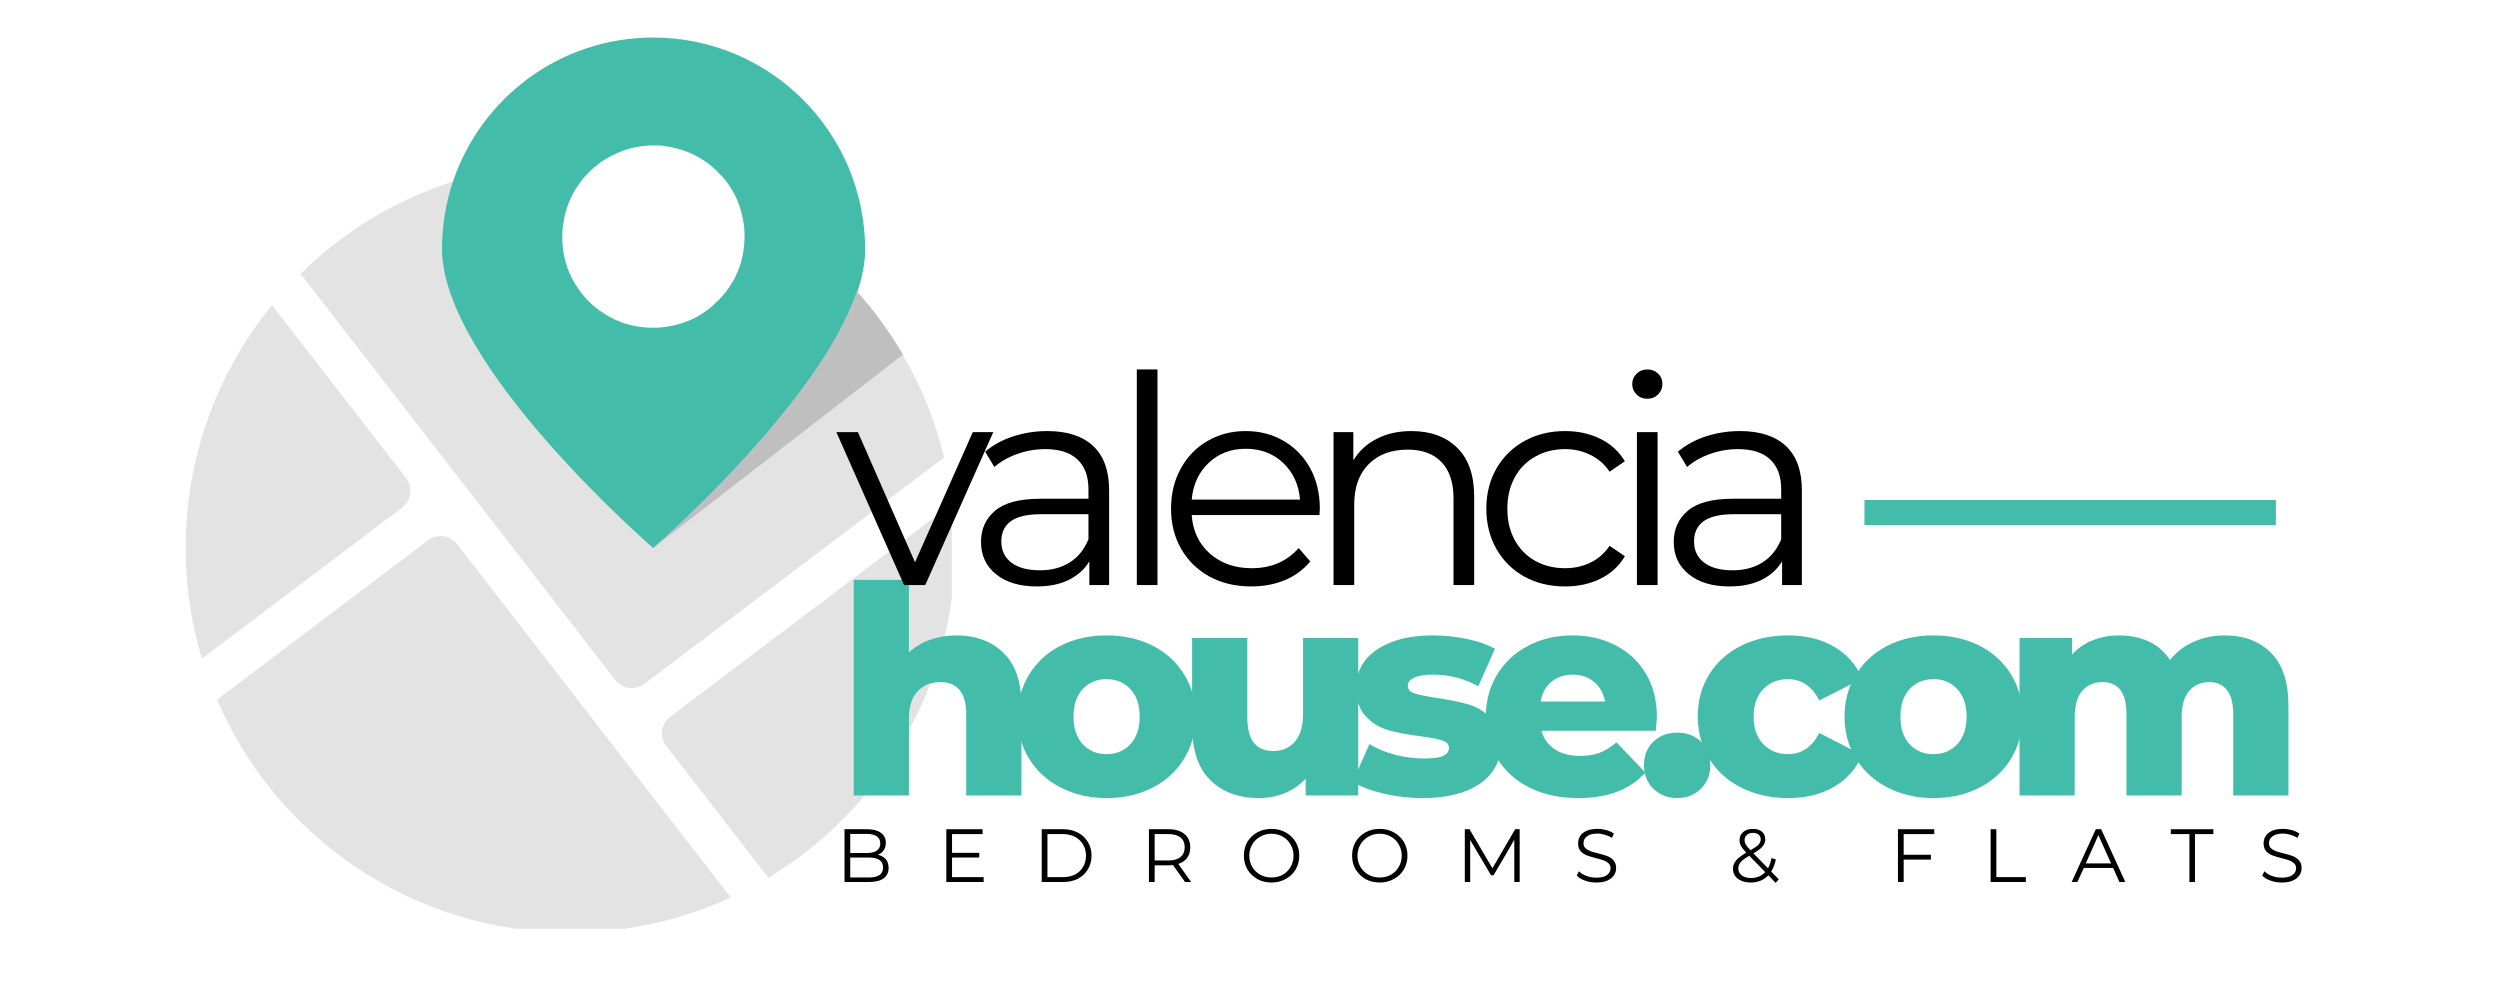 <svg version="1.0" preserveAspectRatio="xMidYMid meet" height="120" viewBox="0 0 224.88 90" zoomAndPan="magnify" width="300" xmlns:xlink="http://www.w3.org/1999/xlink" xmlns="http://www.w3.org/2000/svg"><defs><g></g><clipPath id="039a00de7e"><path clip-rule="nonzero" d="M 16.637 27 L 37 27 L 37 60 L 16.637 60 Z M 16.637 27"></path></clipPath><clipPath id="0791316665"><path clip-rule="nonzero" d="M 19 48 L 66 48 L 66 83.586 L 19 83.586 Z M 19 48"></path></clipPath><clipPath id="a6eac49608"><path clip-rule="nonzero" d="M 59 45 L 85.602 45 L 85.602 79 L 59 79 Z M 59 45"></path></clipPath><clipPath id="f51ec8bd87"><path clip-rule="nonzero" d="M 39 3.379 L 78 3.379 L 78 50 L 39 50 Z M 39 3.379"></path></clipPath></defs><g clip-path="url(#039a00de7e)"><path fill-rule="nonzero" fill-opacity="1" d="M 36.129 45.684 L 18.117 59.277 C 17.152 56.121 16.652 52.77 16.652 49.309 C 16.652 41.027 19.57 33.422 24.418 27.465 L 36.484 43.023 C 37.129 43.863 36.969 45.055 36.129 45.684 Z M 36.129 45.684" fill="#e3e3e3"></path></g><g clip-path="url(#0791316665)"><path fill-rule="nonzero" fill-opacity="1" d="M 41.074 48.969 L 65.707 80.77 C 61.324 82.797 56.426 83.926 51.273 83.926 C 37 83.926 24.758 75.293 19.473 62.969 L 38.465 48.629 C 39.285 48.004 40.461 48.164 41.074 48.969 Z M 41.074 48.969" fill="#e3e3e3"></path></g><path fill-rule="nonzero" fill-opacity="1" d="M 84.91 41.172 L 57.926 61.551 C 57.105 62.164 55.93 62.016 55.316 61.195 L 26.996 24.645 C 30.797 20.891 35.484 18.008 40.703 16.348 C 44.039 15.285 47.582 14.703 51.273 14.703 C 52.109 14.703 52.949 14.738 53.77 14.801 C 53.723 14.832 53.688 14.867 53.656 14.898 C 53.512 15.012 53.367 15.141 53.223 15.27 C 53.172 15.316 53.141 15.348 53.094 15.383 C 53.043 15.43 52.996 15.477 52.93 15.543 C 52.883 15.59 52.836 15.637 52.785 15.703 C 52.738 15.75 52.707 15.785 52.656 15.832 C 52.578 15.93 52.48 16.023 52.398 16.121 C 52.367 16.172 52.336 16.203 52.305 16.25 C 52.254 16.316 52.207 16.379 52.156 16.445 C 52.078 16.539 51.996 16.652 51.934 16.766 C 51.902 16.816 51.852 16.879 51.82 16.926 C 51.738 17.039 51.676 17.152 51.609 17.266 C 51.578 17.332 51.547 17.379 51.516 17.441 C 51.48 17.508 51.449 17.555 51.418 17.621 C 51.387 17.684 51.352 17.734 51.336 17.797 C 51.305 17.863 51.273 17.91 51.258 17.973 C 51.223 18.039 51.191 18.102 51.176 18.152 C 51.129 18.281 51.078 18.395 51.031 18.523 C 51.016 18.586 50.98 18.652 50.965 18.715 C 50.918 18.844 50.887 18.973 50.852 19.102 C 50.836 19.168 50.82 19.23 50.805 19.297 C 50.773 19.426 50.742 19.555 50.707 19.699 C 50.676 19.828 50.66 19.973 50.645 20.102 C 50.629 20.199 50.613 20.309 50.594 20.406 C 50.578 20.504 50.578 20.617 50.562 20.715 C 50.547 20.809 50.547 20.922 50.547 21.02 C 50.547 21.117 50.547 21.23 50.547 21.34 C 50.547 21.438 50.547 21.551 50.547 21.664 C 50.547 21.762 50.562 21.871 50.562 21.969 C 50.562 22.066 50.578 22.18 50.594 22.277 C 50.613 22.371 50.613 22.469 50.629 22.551 C 50.629 22.566 50.629 22.566 50.629 22.582 C 50.645 22.711 50.676 22.855 50.691 22.984 C 50.723 23.113 50.758 23.242 50.789 23.387 C 50.805 23.453 50.82 23.516 50.836 23.582 C 50.871 23.711 50.918 23.84 50.949 23.969 C 50.965 24.031 51 24.098 51.016 24.16 C 51.062 24.289 51.109 24.402 51.16 24.531 C 51.238 24.707 51.32 24.902 51.418 25.078 C 51.449 25.145 51.48 25.191 51.516 25.258 C 51.547 25.32 51.578 25.367 51.609 25.434 C 51.676 25.547 51.738 25.66 51.82 25.77 C 51.852 25.836 51.883 25.883 51.934 25.934 C 52.012 26.047 52.078 26.156 52.156 26.254 C 52.191 26.305 52.238 26.352 52.27 26.414 C 52.398 26.578 52.527 26.723 52.656 26.867 C 52.707 26.914 52.738 26.965 52.785 27.012 C 52.883 27.109 52.965 27.207 53.059 27.285 C 53.109 27.336 53.156 27.367 53.207 27.414 C 53.352 27.543 53.496 27.672 53.656 27.801 C 53.703 27.848 53.754 27.883 53.816 27.914 C 53.914 27.996 54.027 28.074 54.141 28.141 C 54.188 28.172 54.254 28.219 54.301 28.254 C 54.414 28.316 54.527 28.398 54.641 28.461 C 54.703 28.492 54.75 28.527 54.816 28.559 C 54.879 28.59 54.93 28.621 54.992 28.656 C 55.172 28.75 55.348 28.832 55.543 28.914 C 55.672 28.961 55.781 29.008 55.91 29.059 C 55.977 29.074 56.039 29.105 56.105 29.121 C 56.234 29.172 56.363 29.203 56.492 29.234 C 56.555 29.25 56.621 29.266 56.684 29.285 C 56.812 29.316 56.941 29.348 57.086 29.379 C 57.215 29.414 57.344 29.43 57.492 29.445 C 57.508 29.445 57.508 29.445 57.523 29.445 C 57.621 29.461 57.715 29.477 57.797 29.477 C 57.895 29.492 58.008 29.492 58.102 29.508 C 58.199 29.523 58.312 29.523 58.41 29.523 C 58.504 29.523 58.617 29.523 58.73 29.523 C 58.828 29.523 58.941 29.523 59.055 29.523 C 59.148 29.523 59.262 29.508 59.359 29.508 C 59.457 29.508 59.57 29.492 59.664 29.477 C 59.762 29.461 59.875 29.445 59.973 29.43 C 60.102 29.414 60.246 29.379 60.375 29.363 C 60.504 29.332 60.648 29.301 60.777 29.266 C 60.84 29.25 60.906 29.234 60.969 29.219 C 61.098 29.188 61.227 29.137 61.355 29.105 C 61.422 29.09 61.484 29.059 61.551 29.043 C 61.68 28.992 61.809 28.945 61.922 28.898 C 61.984 28.863 62.051 28.848 62.098 28.816 C 62.16 28.785 62.211 28.77 62.273 28.734 C 62.34 28.703 62.387 28.672 62.453 28.656 C 62.516 28.621 62.566 28.59 62.629 28.559 C 62.695 28.527 62.742 28.492 62.805 28.461 C 62.918 28.398 63.031 28.332 63.145 28.254 C 63.211 28.219 63.258 28.188 63.305 28.141 C 63.418 28.059 63.531 27.996 63.629 27.914 C 63.727 27.832 63.836 27.754 63.934 27.672 C 64.031 27.59 64.145 27.512 64.223 27.414 C 64.273 27.367 64.305 27.336 64.352 27.285 C 64.402 27.238 64.449 27.188 64.516 27.141 C 64.594 27.059 64.66 26.996 64.738 26.914 C 64.82 26.836 64.902 26.738 64.98 26.641 C 65.031 26.594 65.062 26.543 65.109 26.496 C 65.176 26.414 65.238 26.336 65.305 26.254 C 65.367 26.176 65.418 26.094 65.48 26.012 C 65.547 25.934 65.594 25.852 65.641 25.77 C 65.707 25.676 65.77 25.578 65.82 25.48 C 65.836 25.449 65.867 25.418 65.883 25.387 C 65.934 25.305 65.965 25.223 66.012 25.16 C 66.027 25.109 66.062 25.078 66.078 25.047 C 66.125 24.965 66.156 24.887 66.188 24.805 C 66.301 24.547 66.414 24.273 66.512 24 C 66.543 23.887 66.594 23.773 66.625 23.66 C 66.641 23.582 66.672 23.5 66.688 23.418 C 66.723 23.289 66.754 23.16 66.785 23.016 C 66.816 22.887 66.832 22.742 66.852 22.613 C 66.914 22.211 66.945 21.793 66.945 21.359 C 66.945 21.211 66.945 21.066 66.93 20.938 C 66.93 20.793 66.914 20.664 66.898 20.52 C 66.883 20.293 66.852 20.07 66.801 19.859 C 66.785 19.812 66.785 19.762 66.77 19.699 C 66.723 19.473 66.672 19.262 66.609 19.039 C 66.559 18.859 66.496 18.699 66.445 18.523 C 66.398 18.395 66.352 18.281 66.301 18.152 C 68.879 19.391 71.281 20.953 73.438 22.758 C 74.727 23.82 75.938 25 77.047 26.238 C 77.836 27.109 78.578 28.027 79.254 28.977 C 79.398 29.188 79.559 29.395 79.707 29.605 C 80.238 30.363 80.719 31.137 81.188 31.941 C 82.863 34.762 84.121 37.871 84.91 41.172 Z M 84.91 41.172" fill="#e3e3e3"></path><g clip-path="url(#a6eac49608)"><path fill-rule="nonzero" fill-opacity="1" d="M 85.891 49.309 C 85.891 61.906 79.156 72.941 69.09 78.996 L 59.906 67.141 C 59.262 66.32 59.422 65.125 60.262 64.5 L 85.664 45.328 C 85.812 46.633 85.891 47.953 85.891 49.309 Z M 85.891 49.309" fill="#e3e3e3"></path></g><g clip-path="url(#f51ec8bd87)"><path fill-rule="nonzero" fill-opacity="1" d="M 58.73 3.379 C 50.336 3.379 43.234 8.809 40.703 16.348 C 40.059 18.25 39.723 20.277 39.723 22.406 C 39.723 32.906 58.73 49.324 58.73 49.324 L 58.762 49.293 C 58.777 49.273 58.812 49.258 58.844 49.227 C 58.859 49.211 58.891 49.195 58.926 49.164 C 59.02 49.082 59.148 48.953 59.328 48.809 C 59.375 48.758 59.422 48.727 59.473 48.68 C 59.535 48.629 59.602 48.566 59.664 48.5 C 59.715 48.453 59.777 48.406 59.828 48.355 C 60.359 47.875 61.066 47.215 61.906 46.422 C 61.953 46.375 62 46.328 62.051 46.277 C 63.32 45.055 64.852 43.523 66.465 41.785 C 66.559 41.688 66.656 41.574 66.754 41.461 C 67.445 40.703 68.156 39.914 68.863 39.094 C 68.992 38.949 69.121 38.789 69.25 38.645 C 69.477 38.367 69.703 38.109 69.926 37.836 C 70.184 37.531 70.441 37.211 70.699 36.887 C 70.895 36.645 71.07 36.418 71.266 36.18 C 71.457 35.938 71.633 35.711 71.812 35.469 C 72.504 34.551 73.164 33.617 73.793 32.684 C 73.824 32.617 73.875 32.57 73.906 32.504 C 74.02 32.328 74.148 32.133 74.262 31.957 C 74.371 31.781 74.469 31.617 74.582 31.441 C 74.598 31.41 74.629 31.379 74.648 31.344 C 74.727 31.199 74.824 31.055 74.906 30.91 C 74.922 30.879 74.953 30.848 74.969 30.812 C 75.051 30.668 75.129 30.539 75.211 30.395 C 75.293 30.25 75.371 30.105 75.453 29.961 C 75.5 29.863 75.551 29.781 75.598 29.688 C 75.871 29.172 76.129 28.656 76.355 28.156 C 76.434 27.996 76.5 27.832 76.562 27.672 C 76.629 27.543 76.676 27.398 76.727 27.27 C 76.758 27.188 76.789 27.109 76.82 27.027 C 76.918 26.77 77.016 26.496 77.113 26.238 C 77.562 24.902 77.805 23.613 77.805 22.422 C 77.758 11.887 69.234 3.379 58.73 3.379 Z M 66.852 22.582 C 66.832 22.711 66.801 22.855 66.785 22.984 C 66.754 23.113 66.723 23.242 66.688 23.387 C 66.672 23.469 66.641 23.547 66.625 23.629 C 66.594 23.742 66.559 23.855 66.512 23.969 C 66.414 24.242 66.316 24.516 66.188 24.773 C 66.156 24.852 66.109 24.934 66.078 25.016 C 66.062 25.062 66.043 25.094 66.012 25.129 C 65.98 25.207 65.934 25.289 65.883 25.352 C 65.867 25.387 65.852 25.418 65.82 25.449 C 65.754 25.547 65.707 25.641 65.641 25.738 C 65.594 25.82 65.547 25.898 65.48 25.98 C 65.418 26.062 65.367 26.141 65.305 26.223 C 65.238 26.305 65.176 26.383 65.109 26.465 C 65.078 26.512 65.031 26.562 64.98 26.609 C 64.902 26.707 64.82 26.785 64.738 26.883 C 64.676 26.965 64.594 27.043 64.516 27.109 C 64.465 27.156 64.418 27.207 64.352 27.254 C 64.305 27.301 64.273 27.336 64.223 27.383 C 64.129 27.48 64.031 27.559 63.934 27.641 C 63.836 27.719 63.727 27.801 63.629 27.883 C 63.531 27.961 63.418 28.043 63.305 28.105 C 63.258 28.141 63.191 28.188 63.145 28.219 C 63.031 28.301 62.918 28.363 62.805 28.43 C 62.742 28.461 62.695 28.492 62.629 28.527 C 62.566 28.559 62.516 28.59 62.453 28.621 C 62.387 28.656 62.34 28.688 62.273 28.703 C 62.211 28.734 62.16 28.77 62.098 28.785 C 62.035 28.816 61.969 28.848 61.922 28.863 C 61.793 28.914 61.68 28.961 61.551 29.008 C 61.484 29.027 61.422 29.059 61.355 29.074 C 61.227 29.121 61.098 29.156 60.969 29.188 C 60.906 29.203 60.84 29.219 60.777 29.234 C 60.648 29.266 60.52 29.301 60.375 29.332 C 60.246 29.363 60.102 29.379 59.973 29.395 C 59.875 29.414 59.762 29.43 59.664 29.445 C 59.57 29.461 59.457 29.461 59.359 29.477 C 59.262 29.492 59.148 29.492 59.055 29.492 C 58.957 29.492 58.844 29.492 58.73 29.492 C 58.633 29.492 58.52 29.492 58.41 29.492 C 58.312 29.492 58.199 29.477 58.102 29.477 C 58.008 29.477 57.895 29.461 57.797 29.445 C 57.699 29.43 57.602 29.43 57.523 29.414 C 57.508 29.414 57.508 29.414 57.492 29.414 C 57.363 29.395 57.215 29.363 57.086 29.348 C 56.957 29.316 56.828 29.285 56.684 29.25 C 56.621 29.234 56.555 29.219 56.492 29.203 C 56.363 29.172 56.234 29.121 56.105 29.09 C 56.039 29.074 55.977 29.043 55.91 29.027 C 55.781 28.977 55.672 28.93 55.543 28.879 C 55.363 28.801 55.172 28.719 54.992 28.621 C 54.93 28.59 54.879 28.559 54.816 28.527 C 54.75 28.492 54.703 28.461 54.641 28.43 C 54.527 28.363 54.414 28.301 54.301 28.219 C 54.234 28.188 54.188 28.156 54.141 28.105 C 54.027 28.027 53.914 27.961 53.816 27.883 C 53.77 27.848 53.723 27.801 53.656 27.77 C 53.496 27.656 53.352 27.527 53.207 27.383 C 53.156 27.336 53.109 27.301 53.059 27.254 C 52.965 27.172 52.867 27.078 52.785 26.98 C 52.738 26.93 52.691 26.883 52.656 26.836 C 52.527 26.691 52.398 26.543 52.27 26.383 C 52.223 26.336 52.191 26.285 52.156 26.223 C 52.078 26.125 51.996 26.012 51.934 25.898 C 51.902 25.852 51.852 25.789 51.82 25.738 C 51.738 25.625 51.676 25.516 51.609 25.402 C 51.578 25.336 51.547 25.289 51.516 25.223 C 51.48 25.16 51.449 25.109 51.418 25.047 C 51.32 24.871 51.238 24.691 51.16 24.5 C 51.109 24.371 51.062 24.258 51.016 24.129 C 51 24.062 50.965 24 50.949 23.934 C 50.902 23.805 50.871 23.676 50.836 23.547 C 50.82 23.484 50.805 23.418 50.789 23.355 C 50.758 23.227 50.723 23.098 50.691 22.953 C 50.66 22.824 50.645 22.68 50.629 22.551 C 50.629 22.535 50.629 22.535 50.629 22.516 C 50.613 22.422 50.594 22.324 50.594 22.242 C 50.578 22.148 50.578 22.035 50.562 21.938 C 50.547 21.84 50.547 21.727 50.547 21.633 C 50.547 21.535 50.547 21.422 50.547 21.309 C 50.547 21.211 50.547 21.102 50.547 20.988 C 50.547 20.891 50.562 20.777 50.562 20.68 C 50.562 20.586 50.578 20.473 50.594 20.375 C 50.613 20.277 50.629 20.164 50.645 20.07 C 50.66 19.941 50.691 19.793 50.707 19.664 C 50.742 19.535 50.773 19.391 50.805 19.262 C 50.82 19.199 50.836 19.133 50.852 19.07 C 50.887 18.941 50.934 18.812 50.965 18.684 C 50.98 18.617 51.016 18.555 51.031 18.488 C 51.078 18.359 51.129 18.23 51.176 18.121 C 51.207 18.055 51.223 17.992 51.258 17.941 C 51.289 17.879 51.305 17.828 51.336 17.766 C 51.367 17.699 51.402 17.652 51.418 17.586 C 51.449 17.523 51.48 17.477 51.516 17.41 C 51.547 17.348 51.578 17.297 51.609 17.234 C 51.676 17.121 51.738 17.008 51.82 16.895 C 51.852 16.832 51.883 16.781 51.934 16.734 C 52.012 16.621 52.078 16.508 52.156 16.41 C 52.207 16.348 52.254 16.281 52.305 16.219 C 52.336 16.172 52.367 16.137 52.398 16.09 C 52.48 15.992 52.562 15.879 52.656 15.801 C 52.691 15.75 52.738 15.719 52.785 15.672 C 52.836 15.621 52.883 15.574 52.93 15.508 C 52.98 15.461 53.027 15.414 53.094 15.348 C 53.141 15.301 53.172 15.27 53.223 15.234 C 53.367 15.105 53.496 14.977 53.656 14.867 C 53.688 14.832 53.738 14.801 53.77 14.77 C 53.898 14.672 54.027 14.59 54.156 14.496 C 54.27 14.414 54.383 14.352 54.492 14.285 C 54.559 14.254 54.605 14.223 54.672 14.188 C 54.785 14.125 54.898 14.059 55.027 13.996 C 55.09 13.965 55.137 13.93 55.203 13.914 C 55.266 13.883 55.316 13.852 55.379 13.836 C 55.445 13.801 55.508 13.77 55.559 13.754 C 55.621 13.723 55.688 13.707 55.75 13.672 C 55.781 13.656 55.832 13.641 55.863 13.625 C 55.91 13.609 55.977 13.578 56.023 13.559 C 56.121 13.527 56.219 13.496 56.312 13.465 C 56.363 13.449 56.426 13.434 56.477 13.414 C 56.555 13.398 56.621 13.367 56.699 13.352 C 56.766 13.336 56.812 13.32 56.879 13.305 C 56.941 13.285 56.992 13.27 57.055 13.27 C 57.137 13.254 57.199 13.238 57.281 13.223 C 57.281 13.223 57.297 13.223 57.297 13.223 C 57.363 13.207 57.426 13.191 57.508 13.191 C 57.57 13.176 57.637 13.176 57.715 13.156 C 57.766 13.156 57.797 13.141 57.844 13.141 C 58.023 13.125 58.184 13.109 58.359 13.094 C 58.41 13.094 58.441 13.094 58.488 13.094 C 58.586 13.094 58.684 13.094 58.777 13.094 C 58.875 13.094 58.988 13.094 59.102 13.094 C 59.199 13.094 59.312 13.109 59.406 13.109 C 59.504 13.109 59.617 13.125 59.715 13.141 C 59.809 13.156 59.922 13.176 60.02 13.191 C 60.117 13.207 60.23 13.223 60.324 13.238 C 60.391 13.254 60.453 13.27 60.52 13.285 C 60.617 13.305 60.711 13.336 60.793 13.352 C 60.84 13.367 60.891 13.383 60.938 13.383 C 60.984 13.398 61.051 13.414 61.098 13.434 C 61.18 13.465 61.277 13.48 61.355 13.512 C 61.453 13.543 61.551 13.578 61.648 13.609 C 61.727 13.641 61.824 13.672 61.906 13.707 C 61.922 13.707 61.953 13.723 61.969 13.738 C 62.016 13.754 62.082 13.785 62.129 13.801 C 62.242 13.852 62.371 13.914 62.484 13.98 C 62.547 14.012 62.598 14.043 62.66 14.074 C 62.773 14.141 62.887 14.203 63 14.27 C 63.047 14.301 63.113 14.332 63.16 14.367 C 63.227 14.414 63.305 14.445 63.371 14.496 C 63.434 14.543 63.516 14.59 63.578 14.641 C 63.645 14.688 63.727 14.738 63.789 14.801 C 63.855 14.848 63.918 14.898 63.965 14.945 C 64.016 14.977 64.062 15.027 64.109 15.074 C 64.367 15.285 64.594 15.527 64.82 15.766 C 64.867 15.816 64.902 15.848 64.949 15.895 C 65.012 15.961 65.062 16.043 65.125 16.105 C 65.176 16.172 65.223 16.219 65.27 16.281 C 65.32 16.348 65.367 16.41 65.418 16.477 C 65.465 16.539 65.512 16.621 65.562 16.688 C 65.594 16.734 65.641 16.797 65.676 16.848 C 65.707 16.895 65.754 16.961 65.77 17.008 C 65.98 17.348 66.156 17.699 66.316 18.055 C 66.367 18.168 66.414 18.297 66.465 18.426 C 66.527 18.586 66.574 18.766 66.625 18.941 C 66.688 19.152 66.738 19.375 66.785 19.602 C 66.801 19.648 66.801 19.699 66.816 19.762 C 66.867 19.973 66.898 20.199 66.914 20.422 C 66.93 20.566 66.945 20.695 66.945 20.844 C 66.945 20.988 66.961 21.117 66.961 21.262 C 66.945 21.762 66.914 22.18 66.852 22.582 Z M 66.852 22.582" fill="#43bda9"></path></g><path fill-rule="nonzero" fill-opacity="1" d="M 81.203 31.91 L 58.746 49.293 C 59.246 48.855 73.68 36.273 77.047 26.223 C 78.625 27.961 80.012 29.879 81.203 31.91 Z M 81.203 31.91" fill="#bfbfbf"></path><g fill-opacity="1" fill="#43bda9"><g transform="translate(75.181, 71.592)"><g><path d="M 10.828 -14.406 C 12.586 -14.406 14.004 -13.879 15.078 -12.828 C 16.148 -11.785 16.688 -10.211 16.688 -8.109 L 16.688 0 L 11.719 0 L 11.719 -7.297 C 11.719 -9.234 10.941 -10.203 9.391 -10.203 C 8.535 -10.203 7.848 -9.922 7.328 -9.359 C 6.816 -8.805 6.562 -7.973 6.562 -6.859 L 6.562 0 L 1.594 0 L 1.594 -19.406 L 6.562 -19.406 L 6.562 -12.875 C 7.102 -13.375 7.738 -13.754 8.469 -14.016 C 9.207 -14.273 9.992 -14.406 10.828 -14.406 Z M 10.828 -14.406"></path></g></g></g><g fill-opacity="1" fill="#43bda9"><g transform="translate(90.824, 71.592)"><g><path d="M 8.703 0.234 C 7.191 0.234 5.82 -0.078 4.594 -0.703 C 3.375 -1.328 2.422 -2.195 1.734 -3.312 C 1.047 -4.438 0.703 -5.703 0.703 -7.109 C 0.703 -8.504 1.047 -9.758 1.734 -10.875 C 2.422 -12 3.367 -12.867 4.578 -13.484 C 5.797 -14.098 7.172 -14.406 8.703 -14.406 C 10.242 -14.406 11.625 -14.098 12.844 -13.484 C 14.062 -12.867 15.008 -12.004 15.688 -10.891 C 16.375 -9.785 16.719 -8.523 16.719 -7.109 C 16.719 -5.703 16.375 -4.438 15.688 -3.312 C 15.008 -2.195 14.062 -1.328 12.844 -0.703 C 11.625 -0.078 10.242 0.234 8.703 0.234 Z M 8.703 -3.719 C 9.578 -3.719 10.289 -4.016 10.844 -4.609 C 11.406 -5.211 11.688 -6.047 11.688 -7.109 C 11.688 -8.16 11.406 -8.984 10.844 -9.578 C 10.289 -10.172 9.578 -10.469 8.703 -10.469 C 7.836 -10.469 7.125 -10.172 6.562 -9.578 C 6.008 -8.984 5.734 -8.16 5.734 -7.109 C 5.734 -6.047 6.008 -5.211 6.562 -4.609 C 7.125 -4.016 7.836 -3.719 8.703 -3.719 Z M 8.703 -3.719"></path></g></g></g><g fill-opacity="1" fill="#43bda9"><g transform="translate(105.682, 71.592)"><g><path d="M 16.5 -14.172 L 16.5 0 L 11.766 0 L 11.766 -1.516 C 11.242 -0.941 10.613 -0.504 9.875 -0.203 C 9.145 0.086 8.375 0.234 7.562 0.234 C 5.727 0.234 4.266 -0.305 3.172 -1.391 C 2.086 -2.473 1.547 -4.094 1.547 -6.25 L 1.547 -14.172 L 6.516 -14.172 L 6.516 -7.062 C 6.516 -6 6.711 -5.223 7.109 -4.734 C 7.516 -4.242 8.098 -4 8.859 -4 C 9.648 -4 10.289 -4.273 10.781 -4.828 C 11.281 -5.379 11.531 -6.219 11.531 -7.344 L 11.531 -14.172 Z M 16.5 -14.172"></path></g></g></g><g fill-opacity="1" fill="#43bda9"><g transform="translate(121.22, 71.592)"><g><path d="M 6.75 0.234 C 5.562 0.234 4.391 0.098 3.234 -0.172 C 2.086 -0.441 1.164 -0.797 0.469 -1.234 L 1.969 -4.625 C 2.602 -4.227 3.363 -3.91 4.25 -3.672 C 5.145 -3.441 6.031 -3.328 6.906 -3.328 C 7.707 -3.328 8.273 -3.406 8.609 -3.562 C 8.953 -3.727 9.125 -3.973 9.125 -4.297 C 9.125 -4.609 8.922 -4.828 8.516 -4.953 C 8.109 -5.086 7.457 -5.211 6.562 -5.328 C 5.426 -5.473 4.461 -5.656 3.672 -5.875 C 2.879 -6.102 2.195 -6.523 1.625 -7.141 C 1.051 -7.754 0.766 -8.609 0.766 -9.703 C 0.766 -10.609 1.031 -11.414 1.562 -12.125 C 2.102 -12.832 2.895 -13.391 3.938 -13.797 C 4.977 -14.203 6.219 -14.406 7.656 -14.406 C 8.688 -14.406 9.707 -14.301 10.719 -14.094 C 11.727 -13.883 12.578 -13.586 13.266 -13.203 L 11.766 -9.828 C 10.516 -10.523 9.156 -10.875 7.688 -10.875 C 6.906 -10.875 6.332 -10.781 5.969 -10.594 C 5.602 -10.414 5.422 -10.18 5.422 -9.891 C 5.422 -9.555 5.617 -9.32 6.016 -9.188 C 6.422 -9.062 7.082 -8.926 8 -8.781 C 9.164 -8.613 10.133 -8.414 10.906 -8.188 C 11.676 -7.957 12.344 -7.539 12.906 -6.938 C 13.477 -6.344 13.766 -5.504 13.766 -4.422 C 13.766 -3.535 13.492 -2.738 12.953 -2.031 C 12.41 -1.32 11.609 -0.766 10.547 -0.359 C 9.492 0.035 8.227 0.234 6.75 0.234 Z M 6.75 0.234"></path></g></g></g><g fill-opacity="1" fill="#43bda9"><g transform="translate(132.965, 71.592)"><g><path d="M 16.094 -7.062 C 16.094 -7.031 16.062 -6.617 16 -5.828 L 5.703 -5.828 C 5.91 -5.098 6.316 -4.535 6.922 -4.141 C 7.523 -3.754 8.281 -3.562 9.188 -3.562 C 9.863 -3.562 10.445 -3.656 10.938 -3.844 C 11.438 -4.031 11.941 -4.344 12.453 -4.781 L 15.062 -2.062 C 13.688 -0.531 11.676 0.234 9.031 0.234 C 7.363 0.234 5.898 -0.078 4.641 -0.703 C 3.391 -1.328 2.422 -2.195 1.734 -3.312 C 1.047 -4.438 0.703 -5.703 0.703 -7.109 C 0.703 -8.504 1.035 -9.754 1.703 -10.859 C 2.379 -11.973 3.312 -12.844 4.5 -13.469 C 5.688 -14.094 7.02 -14.406 8.5 -14.406 C 9.914 -14.406 11.195 -14.113 12.344 -13.531 C 13.5 -12.945 14.41 -12.102 15.078 -11 C 15.754 -9.895 16.094 -8.582 16.094 -7.062 Z M 8.531 -10.875 C 7.758 -10.875 7.113 -10.656 6.594 -10.219 C 6.082 -9.789 5.758 -9.203 5.625 -8.453 L 11.438 -8.453 C 11.289 -9.203 10.957 -9.789 10.438 -10.219 C 9.926 -10.656 9.289 -10.875 8.531 -10.875 Z M 8.531 -10.875"></path></g></g></g><g fill-opacity="1" fill="#43bda9"><g transform="translate(147.195, 71.592)"><g><path d="M 3.688 0.234 C 2.852 0.234 2.145 -0.039 1.562 -0.594 C 0.988 -1.156 0.703 -1.863 0.703 -2.719 C 0.703 -3.594 0.984 -4.301 1.547 -4.844 C 2.117 -5.383 2.832 -5.656 3.688 -5.656 C 4.562 -5.656 5.273 -5.383 5.828 -4.844 C 6.391 -4.301 6.672 -3.594 6.672 -2.719 C 6.672 -1.863 6.383 -1.156 5.812 -0.594 C 5.25 -0.039 4.539 0.234 3.688 0.234 Z M 3.688 0.234"></path></g></g></g><g fill-opacity="1" fill="#43bda9"><g transform="translate(152.034, 71.592)"><g><path d="M 8.844 0.234 C 7.27 0.234 5.863 -0.078 4.625 -0.703 C 3.383 -1.328 2.422 -2.195 1.734 -3.312 C 1.047 -4.438 0.703 -5.703 0.703 -7.109 C 0.703 -8.523 1.047 -9.785 1.734 -10.891 C 2.422 -12.004 3.383 -12.867 4.625 -13.484 C 5.863 -14.098 7.27 -14.406 8.844 -14.406 C 10.445 -14.406 11.832 -14.062 13 -13.375 C 14.164 -12.688 14.992 -11.734 15.484 -10.516 L 11.641 -8.547 C 10.992 -9.828 10.051 -10.469 8.812 -10.469 C 7.926 -10.469 7.191 -10.172 6.609 -9.578 C 6.023 -8.984 5.734 -8.16 5.734 -7.109 C 5.734 -6.047 6.023 -5.211 6.609 -4.609 C 7.191 -4.016 7.926 -3.719 8.812 -3.719 C 10.051 -3.719 10.992 -4.352 11.641 -5.625 L 15.484 -3.656 C 14.992 -2.438 14.164 -1.484 13 -0.797 C 11.832 -0.109 10.445 0.234 8.844 0.234 Z M 8.844 0.234"></path></g></g></g><g fill-opacity="1" fill="#43bda9"><g transform="translate(165.244, 71.592)"><g><path d="M 8.703 0.234 C 7.191 0.234 5.82 -0.078 4.594 -0.703 C 3.375 -1.328 2.422 -2.195 1.734 -3.312 C 1.047 -4.438 0.703 -5.703 0.703 -7.109 C 0.703 -8.504 1.047 -9.758 1.734 -10.875 C 2.422 -12 3.367 -12.867 4.578 -13.484 C 5.797 -14.098 7.172 -14.406 8.703 -14.406 C 10.242 -14.406 11.625 -14.098 12.844 -13.484 C 14.062 -12.867 15.008 -12.004 15.688 -10.891 C 16.375 -9.785 16.719 -8.523 16.719 -7.109 C 16.719 -5.703 16.375 -4.438 15.688 -3.312 C 15.008 -2.195 14.062 -1.328 12.844 -0.703 C 11.625 -0.078 10.242 0.234 8.703 0.234 Z M 8.703 -3.719 C 9.578 -3.719 10.289 -4.016 10.844 -4.609 C 11.406 -5.211 11.688 -6.047 11.688 -7.109 C 11.688 -8.16 11.406 -8.984 10.844 -9.578 C 10.289 -10.172 9.578 -10.469 8.703 -10.469 C 7.836 -10.469 7.125 -10.172 6.562 -9.578 C 6.008 -8.984 5.734 -8.16 5.734 -7.109 C 5.734 -6.047 6.008 -5.211 6.562 -4.609 C 7.125 -4.016 7.836 -3.719 8.703 -3.719 Z M 8.703 -3.719"></path></g></g></g><g fill-opacity="1" fill="#43bda9"><g transform="translate(180.102, 71.592)"><g><path d="M 20.062 -14.406 C 21.801 -14.406 23.191 -13.879 24.234 -12.828 C 25.273 -11.785 25.797 -10.211 25.797 -8.109 L 25.797 0 L 20.828 0 L 20.828 -7.297 C 20.828 -8.285 20.641 -9.016 20.266 -9.484 C 19.891 -9.961 19.359 -10.203 18.672 -10.203 C 17.922 -10.203 17.316 -9.938 16.859 -9.406 C 16.41 -8.883 16.188 -8.094 16.188 -7.031 L 16.188 0 L 11.219 0 L 11.219 -7.297 C 11.219 -9.234 10.504 -10.203 9.078 -10.203 C 8.305 -10.203 7.691 -9.938 7.234 -9.406 C 6.785 -8.883 6.562 -8.094 6.562 -7.031 L 6.562 0 L 1.594 0 L 1.594 -14.172 L 6.328 -14.172 L 6.328 -12.688 C 6.848 -13.258 7.469 -13.688 8.188 -13.969 C 8.914 -14.258 9.707 -14.406 10.562 -14.406 C 11.562 -14.406 12.453 -14.223 13.234 -13.859 C 14.016 -13.492 14.648 -12.938 15.141 -12.188 C 15.703 -12.906 16.41 -13.453 17.266 -13.828 C 18.117 -14.211 19.051 -14.406 20.062 -14.406 Z M 20.062 -14.406"></path></g></g></g><g fill-opacity="1" fill="#000000"><g transform="translate(75.181, 52.655)"><g><path d="M 14.156 -13.766 L 8.031 0 L 6.125 0 L 0.031 -13.766 L 1.969 -13.766 L 7.109 -2.047 L 12.312 -13.766 Z M 14.156 -13.766"></path></g></g></g><g fill-opacity="1" fill="#000000"><g transform="translate(86.793, 52.655)"><g><path d="M 7.406 -13.859 C 9.195 -13.859 10.57 -13.41 11.531 -12.516 C 12.488 -11.617 12.969 -10.289 12.969 -8.531 L 12.969 0 L 11.188 0 L 11.188 -2.141 C 10.77 -1.43 10.156 -0.875 9.344 -0.469 C 8.539 -0.07 7.578 0.125 6.453 0.125 C 4.922 0.125 3.703 -0.238 2.797 -0.969 C 1.891 -1.695 1.438 -2.664 1.438 -3.875 C 1.438 -5.039 1.859 -5.977 2.703 -6.688 C 3.547 -7.406 4.895 -7.766 6.75 -7.766 L 11.109 -7.766 L 11.109 -8.609 C 11.109 -9.797 10.773 -10.695 10.109 -11.312 C 9.453 -11.926 8.488 -12.234 7.219 -12.234 C 6.344 -12.234 5.504 -12.086 4.703 -11.797 C 3.898 -11.516 3.211 -11.125 2.641 -10.625 L 1.812 -12 C 2.5 -12.594 3.332 -13.051 4.312 -13.375 C 5.289 -13.695 6.32 -13.859 7.406 -13.859 Z M 6.75 -1.328 C 7.789 -1.328 8.688 -1.566 9.438 -2.047 C 10.188 -2.523 10.742 -3.219 11.109 -4.125 L 11.109 -6.375 L 6.797 -6.375 C 4.441 -6.375 3.266 -5.555 3.266 -3.922 C 3.266 -3.117 3.566 -2.484 4.172 -2.016 C 4.785 -1.555 5.645 -1.328 6.75 -1.328 Z M 6.75 -1.328"></path></g></g></g><g fill-opacity="1" fill="#000000"><g transform="translate(99.66, 52.655)"><g><path d="M 2.594 -19.406 L 4.453 -19.406 L 4.453 0 L 2.594 0 Z M 2.594 -19.406"></path></g></g></g><g fill-opacity="1" fill="#000000"><g transform="translate(104.131, 52.655)"><g><path d="M 14.562 -6.297 L 3.062 -6.297 C 3.164 -4.867 3.711 -3.711 4.703 -2.828 C 5.703 -1.953 6.957 -1.516 8.469 -1.516 C 9.32 -1.516 10.109 -1.664 10.828 -1.969 C 11.547 -2.281 12.164 -2.734 12.688 -3.328 L 13.734 -2.125 C 13.117 -1.383 12.352 -0.82 11.438 -0.438 C 10.52 -0.062 9.516 0.125 8.422 0.125 C 7.004 0.125 5.75 -0.172 4.656 -0.766 C 3.57 -1.367 2.723 -2.203 2.109 -3.266 C 1.504 -4.328 1.203 -5.531 1.203 -6.875 C 1.203 -8.219 1.492 -9.422 2.078 -10.484 C 2.66 -11.547 3.461 -12.375 4.484 -12.969 C 5.504 -13.562 6.648 -13.859 7.922 -13.859 C 9.191 -13.859 10.332 -13.562 11.344 -12.969 C 12.363 -12.375 13.16 -11.551 13.734 -10.5 C 14.305 -9.445 14.594 -8.238 14.594 -6.875 Z M 7.922 -12.266 C 6.598 -12.266 5.488 -11.844 4.594 -11 C 3.695 -10.156 3.188 -9.051 3.062 -7.688 L 12.812 -7.688 C 12.695 -9.051 12.188 -10.156 11.281 -11 C 10.383 -11.844 9.266 -12.266 7.922 -12.266 Z M 7.922 -12.266"></path></g></g></g><g fill-opacity="1" fill="#000000"><g transform="translate(117.365, 52.655)"><g><path d="M 9.594 -13.859 C 11.32 -13.859 12.695 -13.359 13.719 -12.359 C 14.738 -11.359 15.25 -9.898 15.25 -7.984 L 15.25 0 L 13.391 0 L 13.391 -7.797 C 13.391 -9.223 13.031 -10.312 12.312 -11.062 C 11.602 -11.812 10.586 -12.188 9.266 -12.188 C 7.773 -12.188 6.598 -11.742 5.734 -10.859 C 4.879 -9.984 4.453 -8.77 4.453 -7.219 L 4.453 0 L 2.594 0 L 2.594 -13.766 L 4.375 -13.766 L 4.375 -11.219 C 4.875 -12.051 5.57 -12.695 6.469 -13.156 C 7.375 -13.625 8.414 -13.859 9.594 -13.859 Z M 9.594 -13.859"></path></g></g></g><g fill-opacity="1" fill="#000000"><g transform="translate(132.507, 52.655)"><g><path d="M 8.297 0.125 C 6.93 0.125 5.711 -0.164 4.641 -0.75 C 3.566 -1.344 2.723 -2.176 2.109 -3.25 C 1.504 -4.32 1.203 -5.531 1.203 -6.875 C 1.203 -8.219 1.504 -9.422 2.109 -10.484 C 2.723 -11.547 3.566 -12.375 4.641 -12.969 C 5.711 -13.562 6.93 -13.859 8.297 -13.859 C 9.473 -13.859 10.531 -13.625 11.469 -13.156 C 12.406 -12.695 13.141 -12.023 13.672 -11.141 L 12.297 -10.203 C 11.836 -10.879 11.258 -11.383 10.562 -11.719 C 9.863 -12.062 9.109 -12.234 8.297 -12.234 C 7.297 -12.234 6.398 -12.008 5.609 -11.562 C 4.816 -11.125 4.195 -10.492 3.75 -9.672 C 3.312 -8.859 3.094 -7.926 3.094 -6.875 C 3.094 -5.812 3.312 -4.875 3.75 -4.062 C 4.195 -3.25 4.816 -2.617 5.609 -2.172 C 6.398 -1.734 7.297 -1.516 8.297 -1.516 C 9.109 -1.516 9.863 -1.68 10.562 -2.016 C 11.258 -2.348 11.836 -2.852 12.297 -3.531 L 13.672 -2.594 C 13.141 -1.695 12.398 -1.02 11.453 -0.562 C 10.516 -0.102 9.461 0.125 8.297 0.125 Z M 8.297 0.125"></path></g></g></g><g fill-opacity="1" fill="#000000"><g transform="translate(144.668, 52.655)"><g><path d="M 2.594 -13.766 L 4.453 -13.766 L 4.453 0 L 2.594 0 Z M 3.531 -16.766 C 3.145 -16.766 2.82 -16.895 2.562 -17.156 C 2.301 -17.414 2.172 -17.727 2.172 -18.094 C 2.172 -18.445 2.301 -18.754 2.562 -19.016 C 2.82 -19.273 3.145 -19.406 3.531 -19.406 C 3.914 -19.406 4.238 -19.281 4.5 -19.031 C 4.758 -18.781 4.891 -18.477 4.891 -18.125 C 4.891 -17.738 4.758 -17.414 4.5 -17.156 C 4.238 -16.895 3.914 -16.766 3.531 -16.766 Z M 3.531 -16.766"></path></g></g></g><g fill-opacity="1" fill="#000000"><g transform="translate(149.139, 52.655)"><g><path d="M 7.406 -13.859 C 9.195 -13.859 10.57 -13.41 11.531 -12.516 C 12.488 -11.617 12.969 -10.289 12.969 -8.531 L 12.969 0 L 11.188 0 L 11.188 -2.141 C 10.77 -1.43 10.156 -0.875 9.344 -0.469 C 8.539 -0.07 7.578 0.125 6.453 0.125 C 4.922 0.125 3.703 -0.238 2.797 -0.969 C 1.891 -1.695 1.438 -2.664 1.438 -3.875 C 1.438 -5.039 1.859 -5.977 2.703 -6.688 C 3.547 -7.406 4.895 -7.766 6.75 -7.766 L 11.109 -7.766 L 11.109 -8.609 C 11.109 -9.797 10.773 -10.695 10.109 -11.312 C 9.453 -11.926 8.488 -12.234 7.219 -12.234 C 6.344 -12.234 5.504 -12.086 4.703 -11.797 C 3.898 -11.516 3.211 -11.125 2.641 -10.625 L 1.812 -12 C 2.5 -12.594 3.332 -13.051 4.312 -13.375 C 5.289 -13.695 6.32 -13.859 7.406 -13.859 Z M 6.75 -1.328 C 7.789 -1.328 8.688 -1.566 9.438 -2.047 C 10.188 -2.523 10.742 -3.219 11.109 -4.125 L 11.109 -6.375 L 6.797 -6.375 C 4.441 -6.375 3.266 -5.555 3.266 -3.922 C 3.266 -3.117 3.566 -2.484 4.172 -2.016 C 4.785 -1.555 5.645 -1.328 6.75 -1.328 Z M 6.75 -1.328"></path></g></g></g><g fill-opacity="1" fill="#000000"><g transform="translate(162.018, 52.655)"><g></g></g></g><g fill-opacity="1" fill="#000000"><g transform="translate(75.181, 79.38)"><g><path d="M 3.766 -2.453 C 4.078 -2.379 4.316 -2.242 4.484 -2.047 C 4.648 -1.848 4.734 -1.586 4.734 -1.266 C 4.734 -0.859 4.582 -0.547 4.281 -0.328 C 3.988 -0.109 3.547 0 2.953 0 L 0.766 0 L 0.766 -4.75 L 2.828 -4.75 C 3.348 -4.75 3.754 -4.641 4.047 -4.422 C 4.336 -4.211 4.484 -3.914 4.484 -3.531 C 4.484 -3.27 4.422 -3.047 4.297 -2.859 C 4.172 -2.672 3.992 -2.535 3.766 -2.453 Z M 1.281 -4.328 L 1.281 -2.609 L 2.781 -2.609 C 3.164 -2.609 3.461 -2.68 3.672 -2.828 C 3.879 -2.973 3.984 -3.188 3.984 -3.469 C 3.984 -3.75 3.879 -3.961 3.672 -4.109 C 3.461 -4.254 3.164 -4.328 2.781 -4.328 Z M 2.953 -0.406 C 3.379 -0.406 3.695 -0.477 3.906 -0.625 C 4.125 -0.77 4.234 -1 4.234 -1.312 C 4.234 -1.906 3.805 -2.203 2.953 -2.203 L 1.281 -2.203 L 1.281 -0.406 Z M 2.953 -0.406"></path></g></g></g><g fill-opacity="1" fill="#000000"><g transform="translate(84.343, 79.38)"><g><path d="M 4.125 -0.438 L 4.125 0 L 0.766 0 L 0.766 -4.75 L 4.031 -4.75 L 4.031 -4.312 L 1.281 -4.312 L 1.281 -2.625 L 3.734 -2.625 L 3.734 -2.203 L 1.281 -2.203 L 1.281 -0.438 Z M 4.125 -0.438"></path></g></g></g><g fill-opacity="1" fill="#000000"><g transform="translate(92.929, 79.38)"><g><path d="M 0.766 -4.75 L 2.703 -4.75 C 3.203 -4.75 3.645 -4.645 4.031 -4.438 C 4.414 -4.238 4.711 -3.957 4.922 -3.594 C 5.141 -3.238 5.25 -2.832 5.25 -2.375 C 5.25 -1.914 5.141 -1.504 4.922 -1.141 C 4.711 -0.785 4.414 -0.504 4.031 -0.297 C 3.645 -0.098 3.203 0 2.703 0 L 0.766 0 Z M 2.672 -0.438 C 3.086 -0.438 3.453 -0.516 3.766 -0.672 C 4.078 -0.836 4.316 -1.066 4.484 -1.359 C 4.66 -1.648 4.75 -1.988 4.75 -2.375 C 4.75 -2.75 4.66 -3.082 4.484 -3.375 C 4.316 -3.664 4.078 -3.895 3.766 -4.062 C 3.453 -4.227 3.086 -4.312 2.672 -4.312 L 1.281 -4.312 L 1.281 -0.438 Z M 2.672 -0.438"></path></g></g></g><g fill-opacity="1" fill="#000000"><g transform="translate(102.579, 79.38)"><g><path d="M 4.016 0 L 2.922 -1.531 C 2.805 -1.508 2.68 -1.5 2.547 -1.5 L 1.281 -1.5 L 1.281 0 L 0.766 0 L 0.766 -4.75 L 2.547 -4.75 C 3.148 -4.75 3.625 -4.602 3.969 -4.312 C 4.312 -4.02 4.484 -3.625 4.484 -3.125 C 4.484 -2.75 4.391 -2.43 4.203 -2.172 C 4.016 -1.922 3.75 -1.738 3.406 -1.625 L 4.562 0 Z M 2.531 -1.938 C 3 -1.938 3.359 -2.039 3.609 -2.25 C 3.859 -2.457 3.984 -2.75 3.984 -3.125 C 3.984 -3.508 3.859 -3.801 3.609 -4 C 3.359 -4.207 3 -4.312 2.531 -4.312 L 1.281 -4.312 L 1.281 -1.938 Z M 2.531 -1.938"></path></g></g></g><g fill-opacity="1" fill="#000000"><g transform="translate(111.531, 79.38)"><g><path d="M 2.844 0.047 C 2.375 0.047 1.945 -0.055 1.562 -0.266 C 1.188 -0.484 0.891 -0.773 0.672 -1.141 C 0.461 -1.504 0.359 -1.914 0.359 -2.375 C 0.359 -2.832 0.461 -3.242 0.672 -3.609 C 0.891 -3.973 1.188 -4.258 1.562 -4.469 C 1.945 -4.676 2.375 -4.781 2.844 -4.781 C 3.312 -4.781 3.734 -4.676 4.109 -4.469 C 4.492 -4.258 4.797 -3.973 5.016 -3.609 C 5.234 -3.242 5.344 -2.832 5.344 -2.375 C 5.344 -1.914 5.234 -1.5 5.016 -1.125 C 4.797 -0.758 4.492 -0.473 4.109 -0.266 C 3.734 -0.055 3.312 0.047 2.844 0.047 Z M 2.844 -0.406 C 3.219 -0.406 3.555 -0.488 3.859 -0.656 C 4.16 -0.832 4.395 -1.066 4.562 -1.359 C 4.738 -1.66 4.828 -2 4.828 -2.375 C 4.828 -2.738 4.738 -3.07 4.562 -3.375 C 4.395 -3.676 4.16 -3.91 3.859 -4.078 C 3.555 -4.254 3.219 -4.344 2.844 -4.344 C 2.469 -4.344 2.129 -4.254 1.828 -4.078 C 1.523 -3.91 1.285 -3.676 1.109 -3.375 C 0.93 -3.07 0.844 -2.738 0.844 -2.375 C 0.844 -2 0.93 -1.66 1.109 -1.359 C 1.285 -1.066 1.523 -0.832 1.828 -0.656 C 2.129 -0.488 2.469 -0.406 2.844 -0.406 Z M 2.844 -0.406"></path></g></g></g><g fill-opacity="1" fill="#000000"><g transform="translate(121.269, 79.38)"><g><path d="M 2.844 0.047 C 2.375 0.047 1.945 -0.055 1.562 -0.266 C 1.188 -0.484 0.891 -0.773 0.672 -1.141 C 0.461 -1.504 0.359 -1.914 0.359 -2.375 C 0.359 -2.832 0.461 -3.242 0.672 -3.609 C 0.891 -3.973 1.188 -4.258 1.562 -4.469 C 1.945 -4.676 2.375 -4.781 2.844 -4.781 C 3.312 -4.781 3.734 -4.676 4.109 -4.469 C 4.492 -4.258 4.797 -3.973 5.016 -3.609 C 5.234 -3.242 5.344 -2.832 5.344 -2.375 C 5.344 -1.914 5.234 -1.5 5.016 -1.125 C 4.797 -0.758 4.492 -0.473 4.109 -0.266 C 3.734 -0.055 3.312 0.047 2.844 0.047 Z M 2.844 -0.406 C 3.219 -0.406 3.555 -0.488 3.859 -0.656 C 4.16 -0.832 4.395 -1.066 4.562 -1.359 C 4.738 -1.66 4.828 -2 4.828 -2.375 C 4.828 -2.738 4.738 -3.07 4.562 -3.375 C 4.395 -3.676 4.16 -3.91 3.859 -4.078 C 3.555 -4.254 3.219 -4.344 2.844 -4.344 C 2.469 -4.344 2.129 -4.254 1.828 -4.078 C 1.523 -3.91 1.285 -3.676 1.109 -3.375 C 0.93 -3.07 0.844 -2.738 0.844 -2.375 C 0.844 -2 0.93 -1.66 1.109 -1.359 C 1.285 -1.066 1.523 -0.832 1.828 -0.656 C 2.129 -0.488 2.469 -0.406 2.844 -0.406 Z M 2.844 -0.406"></path></g></g></g><g fill-opacity="1" fill="#000000"><g transform="translate(131.007, 79.38)"><g><path d="M 5.703 -4.75 L 5.703 0 L 5.219 0 L 5.219 -3.797 L 3.359 -0.609 L 3.125 -0.609 L 1.25 -3.781 L 1.25 0 L 0.766 0 L 0.766 -4.75 L 1.188 -4.75 L 3.25 -1.234 L 5.297 -4.75 Z M 5.703 -4.75"></path></g></g></g><g fill-opacity="1" fill="#000000"><g transform="translate(141.532, 79.38)"><g><path d="M 2.078 0.047 C 1.723 0.047 1.383 -0.008 1.062 -0.125 C 0.738 -0.238 0.488 -0.391 0.312 -0.578 L 0.516 -0.969 C 0.68 -0.789 0.906 -0.648 1.188 -0.547 C 1.477 -0.441 1.773 -0.391 2.078 -0.391 C 2.504 -0.391 2.82 -0.469 3.031 -0.625 C 3.25 -0.781 3.359 -0.984 3.359 -1.234 C 3.359 -1.422 3.301 -1.566 3.188 -1.672 C 3.07 -1.785 2.93 -1.875 2.766 -1.938 C 2.598 -2 2.363 -2.066 2.062 -2.141 C 1.707 -2.234 1.422 -2.32 1.203 -2.406 C 0.992 -2.488 0.812 -2.613 0.656 -2.781 C 0.508 -2.957 0.438 -3.191 0.438 -3.484 C 0.438 -3.723 0.5 -3.941 0.625 -4.141 C 0.75 -4.336 0.941 -4.492 1.203 -4.609 C 1.461 -4.723 1.789 -4.781 2.188 -4.781 C 2.457 -4.781 2.723 -4.742 2.984 -4.672 C 3.242 -4.598 3.469 -4.492 3.656 -4.359 L 3.484 -3.969 C 3.285 -4.094 3.07 -4.188 2.844 -4.25 C 2.625 -4.32 2.406 -4.359 2.188 -4.359 C 1.77 -4.359 1.453 -4.273 1.234 -4.109 C 1.023 -3.953 0.922 -3.75 0.922 -3.5 C 0.922 -3.312 0.977 -3.16 1.094 -3.047 C 1.219 -2.93 1.363 -2.844 1.531 -2.781 C 1.707 -2.719 1.941 -2.648 2.234 -2.578 C 2.586 -2.492 2.867 -2.41 3.078 -2.328 C 3.297 -2.242 3.477 -2.113 3.625 -1.938 C 3.781 -1.77 3.859 -1.539 3.859 -1.25 C 3.859 -1.008 3.789 -0.789 3.656 -0.594 C 3.531 -0.406 3.332 -0.25 3.062 -0.125 C 2.801 -0.008 2.473 0.047 2.078 0.047 Z M 2.078 0.047"></path></g></g></g><g fill-opacity="1" fill="#000000"><g transform="translate(149.751, 79.38)"><g></g></g></g><g fill-opacity="1" fill="#000000"><g transform="translate(155.577, 79.38)"><g><path d="M 4.172 0.078 L 3.516 -0.609 C 3.109 -0.172 2.578 0.047 1.922 0.047 C 1.617 0.047 1.344 -0.004 1.094 -0.109 C 0.852 -0.211 0.664 -0.352 0.531 -0.531 C 0.395 -0.719 0.328 -0.93 0.328 -1.172 C 0.328 -1.453 0.414 -1.703 0.594 -1.922 C 0.781 -2.148 1.094 -2.391 1.531 -2.641 C 1.301 -2.879 1.141 -3.082 1.047 -3.25 C 0.961 -3.414 0.922 -3.586 0.922 -3.766 C 0.922 -4.066 1.031 -4.312 1.25 -4.5 C 1.469 -4.688 1.758 -4.781 2.125 -4.781 C 2.469 -4.781 2.738 -4.695 2.938 -4.531 C 3.133 -4.363 3.234 -4.133 3.234 -3.844 C 3.234 -3.602 3.156 -3.391 3 -3.203 C 2.844 -3.016 2.566 -2.805 2.172 -2.578 L 3.484 -1.234 C 3.629 -1.492 3.734 -1.801 3.797 -2.156 L 4.188 -2.031 C 4.102 -1.602 3.961 -1.238 3.766 -0.938 L 4.453 -0.25 Z M 2.125 -4.422 C 1.895 -4.422 1.711 -4.359 1.578 -4.234 C 1.441 -4.117 1.375 -3.969 1.375 -3.781 C 1.375 -3.633 1.41 -3.5 1.484 -3.375 C 1.555 -3.25 1.695 -3.078 1.906 -2.859 C 2.25 -3.055 2.488 -3.223 2.625 -3.359 C 2.758 -3.504 2.828 -3.66 2.828 -3.828 C 2.828 -4.016 2.766 -4.16 2.641 -4.266 C 2.516 -4.367 2.344 -4.422 2.125 -4.422 Z M 1.953 -0.359 C 2.473 -0.359 2.898 -0.535 3.234 -0.891 L 1.797 -2.359 C 1.422 -2.148 1.16 -1.957 1.016 -1.781 C 0.879 -1.613 0.812 -1.426 0.812 -1.219 C 0.812 -0.957 0.914 -0.75 1.125 -0.594 C 1.332 -0.438 1.609 -0.359 1.953 -0.359 Z M 1.953 -0.359"></path></g></g></g><g fill-opacity="1" fill="#000000"><g transform="translate(164.163, 79.38)"><g></g></g></g><g fill-opacity="1" fill="#000000"><g transform="translate(169.989, 79.38)"><g><path d="M 1.281 -4.312 L 1.281 -2.453 L 3.734 -2.453 L 3.734 -2.016 L 1.281 -2.016 L 1.281 0 L 0.766 0 L 0.766 -4.75 L 4.031 -4.75 L 4.031 -4.312 Z M 1.281 -4.312"></path></g></g></g><g fill-opacity="1" fill="#000000"><g transform="translate(178.331, 79.38)"><g><path d="M 0.766 -4.75 L 1.281 -4.75 L 1.281 -0.438 L 3.938 -0.438 L 3.938 0 L 0.766 0 Z M 0.766 -4.75"></path></g></g></g><g fill-opacity="1" fill="#000000"><g transform="translate(186.374, 79.38)"><g><path d="M 3.75 -1.266 L 1.109 -1.266 L 0.531 0 L 0.016 0 L 2.188 -4.75 L 2.672 -4.75 L 4.844 0 L 4.312 0 Z M 3.562 -1.672 L 2.422 -4.219 L 1.281 -1.672 Z M 3.562 -1.672"></path></g></g></g><g fill-opacity="1" fill="#000000"><g transform="translate(195.285, 79.38)"><g><path d="M 1.703 -4.312 L 0.031 -4.312 L 0.031 -4.75 L 3.859 -4.75 L 3.859 -4.312 L 2.203 -4.312 L 2.203 0 L 1.703 0 Z M 1.703 -4.312"></path></g></g></g><g fill-opacity="1" fill="#000000"><g transform="translate(203.226, 79.38)"><g><path d="M 2.078 0.047 C 1.723 0.047 1.383 -0.008 1.062 -0.125 C 0.738 -0.238 0.488 -0.391 0.312 -0.578 L 0.516 -0.969 C 0.68 -0.789 0.906 -0.648 1.188 -0.547 C 1.477 -0.441 1.773 -0.391 2.078 -0.391 C 2.504 -0.391 2.82 -0.469 3.031 -0.625 C 3.25 -0.781 3.359 -0.984 3.359 -1.234 C 3.359 -1.422 3.301 -1.566 3.188 -1.672 C 3.07 -1.785 2.93 -1.875 2.766 -1.938 C 2.598 -2 2.363 -2.066 2.062 -2.141 C 1.707 -2.234 1.422 -2.32 1.203 -2.406 C 0.992 -2.488 0.812 -2.613 0.656 -2.781 C 0.508 -2.957 0.438 -3.191 0.438 -3.484 C 0.438 -3.723 0.5 -3.941 0.625 -4.141 C 0.75 -4.336 0.941 -4.492 1.203 -4.609 C 1.461 -4.723 1.789 -4.781 2.188 -4.781 C 2.457 -4.781 2.723 -4.742 2.984 -4.672 C 3.242 -4.598 3.469 -4.492 3.656 -4.359 L 3.484 -3.969 C 3.285 -4.094 3.07 -4.188 2.844 -4.25 C 2.625 -4.32 2.406 -4.359 2.188 -4.359 C 1.77 -4.359 1.453 -4.273 1.234 -4.109 C 1.023 -3.953 0.922 -3.75 0.922 -3.5 C 0.922 -3.312 0.977 -3.16 1.094 -3.047 C 1.219 -2.93 1.363 -2.844 1.531 -2.781 C 1.707 -2.719 1.941 -2.648 2.234 -2.578 C 2.586 -2.492 2.867 -2.41 3.078 -2.328 C 3.297 -2.242 3.477 -2.113 3.625 -1.938 C 3.781 -1.77 3.859 -1.539 3.859 -1.25 C 3.859 -1.008 3.789 -0.789 3.656 -0.594 C 3.531 -0.406 3.332 -0.25 3.062 -0.125 C 2.801 -0.008 2.473 0.047 2.078 0.047 Z M 2.078 0.047"></path></g></g></g><path stroke-miterlimit="4" stroke-opacity="1" stroke-width="3" stroke="#43bda9" d="M -0.001 1.501 L 49.369 1.501" stroke-linejoin="miter" fill="none" transform="matrix(0.75, 0, 0, 0.75, 167.743, 45)" stroke-linecap="butt"></path></svg>